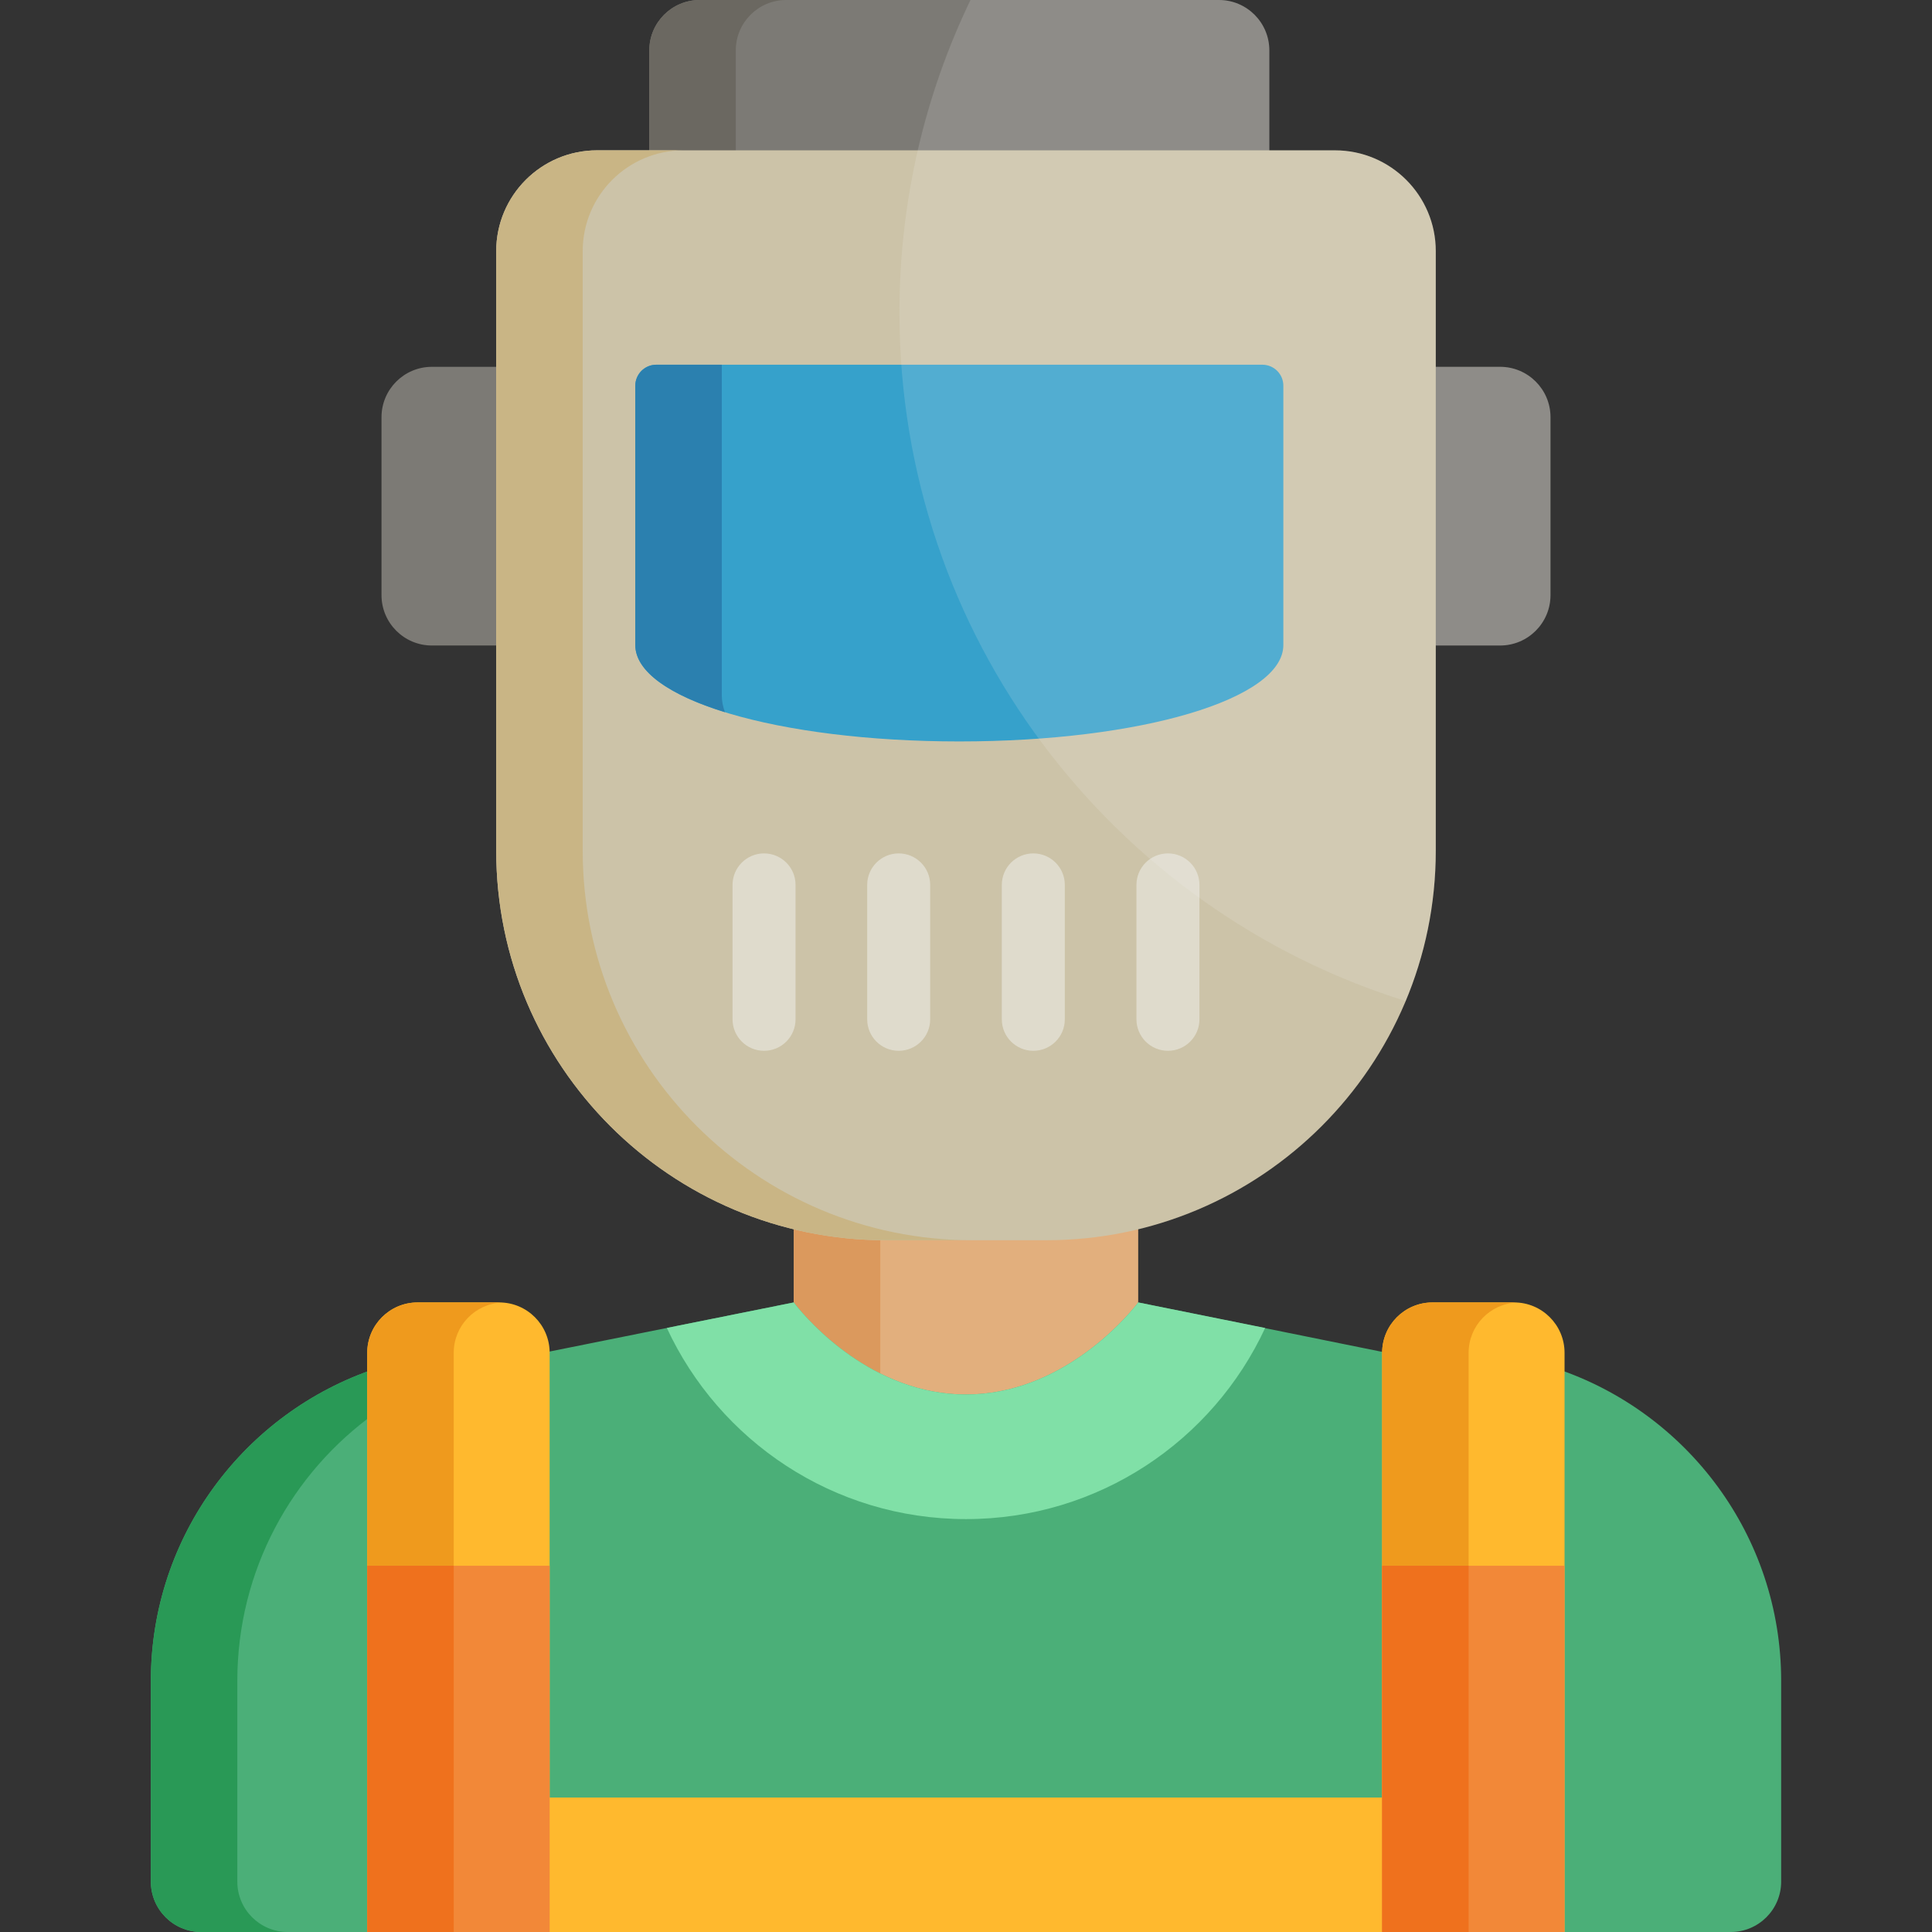 <?xml version="1.0" encoding="iso-8859-1"?>
<!-- Uploaded to: SVG Repo, www.svgrepo.com, Generator: SVG Repo Mixer Tools -->
<svg version="1.1" id="Layer_1" xmlns="http://www.w3.org/2000/svg" xmlns:xlink="http://www.w3.org/1999/xlink" 
	 viewBox="0 0 512 512" xml:space="preserve">
<rect x="0" y="0" width="512" height="512" fill="#333333" stroke="none"/>
<path style="fill:#7C7A75;" d="M323.029,0h-137.6c-7.376,0-13.357,5.98-13.357,13.357v24.707v1.778v24.707h164.313V39.841v-1.778
	V13.357C336.386,5.98,330.405,0,323.029,0z"/>
<path style="fill:#6B6861;" d="M194.992,38.064V13.357C194.992,5.98,200.973,0,208.349,0h-22.92c-7.376,0-13.357,5.98-13.357,13.357
	v24.707v1.778v24.707h22.92V39.841V38.064z"/>
<path style="fill:#E2AF7D;" d="M255.973,424.124c24.927,0,41.949-55.371,45.119-66.494l0.543-1.958v-54.384
	c-7.816,5.31-15.977,8.141-24.371,8.141h-3.946h-0.002h-34.632l0,0h-3.948c-8.398,0-16.557-2.832-24.369-8.14v54.382l0.591,2.138
	C214.24,369.319,231.167,424.124,255.973,424.124z"/>
<path style="fill:#DB995D;" d="M233.877,392.204l-0.591-2.138v-34.394v-19.988v-26.286c-7.887-0.306-15.557-3.108-22.92-8.109
	v54.382l0.591,2.138c2.701,9.468,14.638,48.232,32.597,61.685C238.491,407.697,235.152,396.679,233.877,392.204z"/>
<path style="fill:#4BAF78;" d="M99.547,362.694c-34.618,11.591-59.573,44.26-59.573,82.778v53.171
	c0,7.377,5.98,13.357,13.357,13.357h46.217V362.694z"/>
<path style="fill:#299956;" d="M62.892,498.643v-53.171c0-29.325,14.474-55.248,36.655-71.072v-11.706
	c-34.618,11.591-59.573,44.26-59.573,82.778v53.171c0,7.377,5.98,13.357,13.357,13.357h22.92
	C68.872,512,62.892,506.021,62.892,498.643z"/>
<path style="fill:#4BAF78;" d="M412.397,362.676V512h46.274c7.376,0,13.357-5.979,13.357-13.357v-53.171
	C472.027,406.933,447.042,374.251,412.397,362.676z"/>
<path style="fill:#7C7A75;" d="M131.502,97.211h-1.843h-15.2c-7.378,0-13.357,5.98-13.357,13.357v47.142
	c0,7.376,5.978,13.357,13.357,13.357h15.2h1.843h15.2V97.211H131.502z"/>
<path style="fill:#4BAF78;" d="M336.541,512h43.954l7.6-149.324c0-0.116-0.002,0.116,0,0l-86.461-17.517l-0.543,0.698
	c-3.17,3.966-20.194,23.701-45.119,23.701c-24.804,0-41.732-19.535-45.015-23.637l-0.591-0.762l-64.719,13.013
	c0.004,0.116-18.69,4.389-18.69,4.504L131.502,512h174.987"/>
<path style="fill:#80E0A7;" d="M335.279,351.929l-33.644-6.771l-0.543,0.698c-3.17,3.966-20.194,23.701-45.119,23.701
	c-24.804,0-41.732-19.535-45.015-23.637l-0.591-0.762l-33.648,6.765c13.874,29.904,44.146,50.655,79.283,50.655
	C291.133,402.578,321.403,381.831,335.279,351.929z"/>
<polyline style="fill:#FFB92E;" points="121.491,512 121.491,476.364 384.44,476.364 384.44,512 "/>
<path style="fill:#7C7A75;" d="M397.54,97.211h-15.2h-1.843h-15.2v73.855h15.2h1.843h15.2c7.378,0,13.357-5.98,13.357-13.357
	v-47.142C410.896,103.191,404.918,97.211,397.54,97.211z"/>
<path style="fill:#CCC3A8;" d="M353.779,39.841h-39.718h-30.052h-66.974h-58.813c-14.759,0-26.72,11.965-26.72,26.72v45.673v5.565
	v29.687v5.565v66.827v5.565c0,57.013,46.219,103.233,103.233,103.233h42.528c57.013,0,103.233-46.219,103.233-103.233v-5.565
	v-66.827v-5.565v-29.687v-5.565V66.561C380.497,51.807,368.536,39.841,353.779,39.841z"/>
<path style="fill:#36A1CB;" d="M334.536,96.654H173.925c-3.073,0-5.565,2.491-5.565,5.565v68.728
	c0,14.322,37.72,25.541,85.869,25.541c48.154,0,85.871-11.219,85.871-25.541V102.22C340.101,99.145,337.609,96.654,334.536,96.654z"
	/>
<g>
	<path style="fill:#DFDBCC;" d="M202.481,278.473c-4.61,0-8.348-3.738-8.348-8.348v-35.617c0-4.611,3.738-8.348,8.348-8.348
		c4.611,0,8.348,3.736,8.348,8.348v35.617C210.829,274.737,207.092,278.473,202.481,278.473z"/>
	<path style="fill:#DFDBCC;" d="M309.518,278.473c-4.61,0-8.348-3.738-8.348-8.348v-35.617c0-4.611,3.738-8.348,8.348-8.348
		c4.611,0,8.348,3.736,8.348,8.348v35.617C317.866,274.737,314.129,278.473,309.518,278.473z"/>
	<path style="fill:#DFDBCC;" d="M273.839,278.473c-4.61,0-8.348-3.738-8.348-8.348v-35.617c0-4.611,3.738-8.348,8.348-8.348
		c4.611,0,8.348,3.736,8.348,8.348v35.617C282.187,274.737,278.451,278.473,273.839,278.473z"/>
	<path style="fill:#DFDBCC;" d="M238.162,278.473c-4.61,0-8.348-3.738-8.348-8.348v-35.617c0-4.611,3.738-8.348,8.348-8.348
		c4.611,0,8.348,3.736,8.348,8.348v35.617C246.51,274.737,242.772,278.473,238.162,278.473z"/>
</g>
<g>
	<path style="fill:#FFB92E;" d="M414.623,512V358.515c0-7.376-5.978-13.357-13.357-13.357h-21.631
		c-7.376,0-13.357,5.98-13.357,13.357V512H414.623z"/>
	<path style="fill:#FFB92E;" d="M145.663,512V358.515c0-7.376-5.978-13.357-13.357-13.357h-21.63
		c-7.376,0-13.357,5.98-13.357,13.357V512H145.663z"/>
</g>
<path style="fill:#C9B585;" d="M154.422,225.444v-5.565v-66.827v-5.565v-29.687v-5.565V66.561c0-14.755,11.961-26.72,26.72-26.72
	h-22.92c-14.759,0-26.72,11.965-26.72,26.72v45.673v5.565v29.687v5.565v66.827v5.565c0,57.013,46.219,103.233,103.233,103.233h22.92
	C200.642,328.676,154.422,282.457,154.422,225.444z"/>
<path style="fill:#2B80AF;" d="M191.279,184.204v-87.55h-17.355c-3.073,0-5.565,2.491-5.565,5.565v68.728
	c0,6.983,8.986,13.225,23.759,17.791C191.57,187.253,191.279,185.74,191.279,184.204z"/>
<path style="fill:#EF9A1D;" d="M132.951,345.191c-0.214-0.01-0.427-0.032-0.644-0.032h-21.63c-7.376,0-13.357,5.98-13.357,13.357
	V512h22.92V358.515C120.239,351.357,125.877,345.529,132.951,345.191z"/>
<rect x="97.324" y="414.943" style="fill:#F28838;" width="48.339" height="97.057"/>
<rect x="97.324" y="414.943" style="fill:#EF711D;" width="22.92" height="97.057"/>
<path style="fill:#EF9A1D;" d="M401.911,345.191c-0.214-0.01-0.427-0.032-0.644-0.032h-21.631c-7.376,0-13.357,5.98-13.357,13.357
	V512h22.92V358.515C389.198,351.357,394.835,345.529,401.911,345.191z"/>
<rect x="366.28" y="414.943" style="fill:#F28838;" width="48.339" height="97.057"/>
<rect x="366.28" y="414.943" style="fill:#EF711D;" width="22.92" height="97.057"/>
<path style="opacity:0.15;fill:#F5F5F5;enable-background:new    ;" d="M397.54,97.211h-15.2h-1.843v-30.65
	c0-14.755-11.961-26.72-26.717-26.72h-17.394v-1.778V13.357C336.386,5.98,330.405,0,323.029,0h-65.841
	c-12.064,25.055-18.825,53.143-18.825,82.812c0,85.713,56.425,158.246,134.156,182.483c5.136-12.262,7.977-25.725,7.977-39.853
	v-5.565v-48.813h1.843h15.2c7.378,0,13.357-5.98,13.357-13.357v-47.141C410.896,103.191,404.918,97.211,397.54,97.211z"/>
</svg>